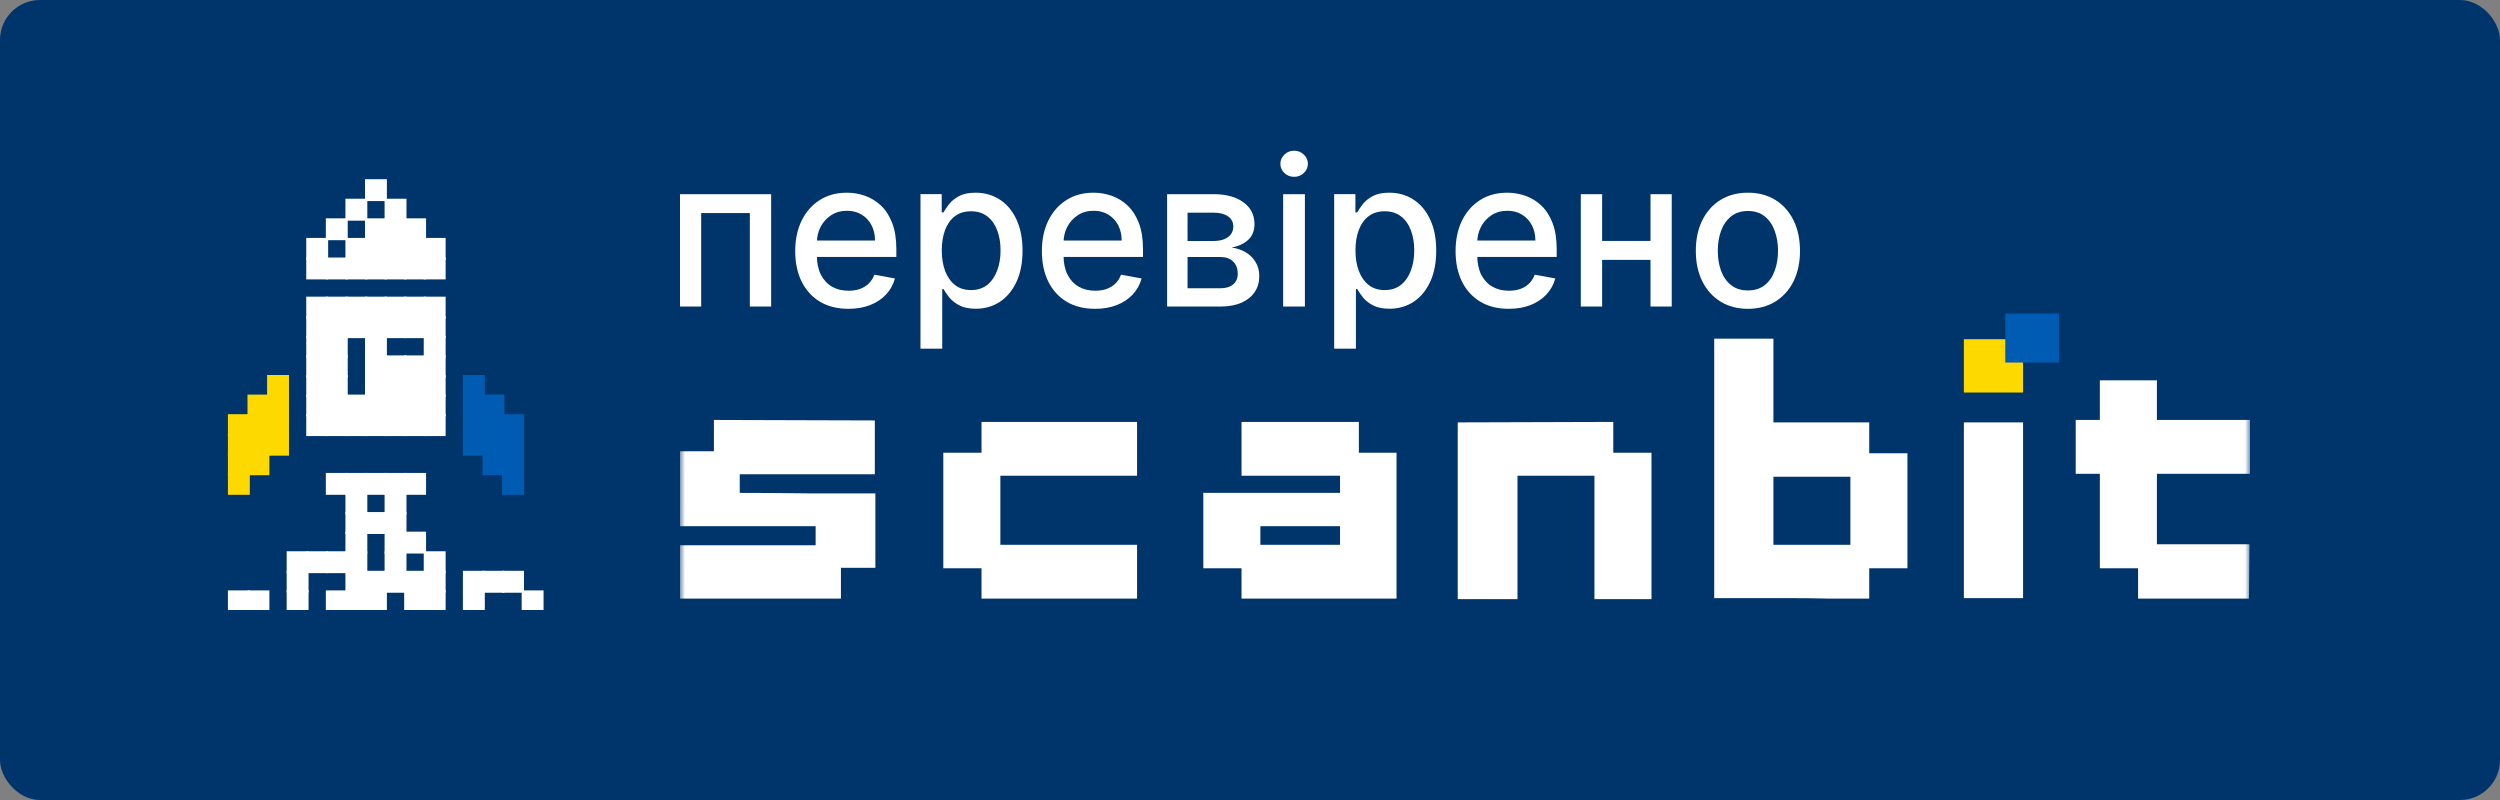 
<svg width="250" height="80" viewBox="0 0 250 80" fill="none" xmlns="http://www.w3.org/2000/svg">
    <rect x="0" y="0" width="250" height="80" fill="#808080" stroke="none"/>
    <g clip-path="url(#clip0_5032_46670)">
        <path d="M250 0H0V80H250V0Z" fill="#00356C"/>
        <g clip-path="url(#clip1_5032_46670)">
            <rect x="30.625" y="23.792" width="2.189" height="2.189" fill="white"/>
            <rect x="32.584" y="21.833" width="2.189" height="2.189" fill="white"/>
            <rect x="34.542" y="19.875" width="2.189" height="2.189" fill="white"/>
            <rect x="36.5" y="17.917" width="2.189" height="2.189" fill="white"/>
            <rect x="42.375" y="25.75" width="2.189" height="2.189" fill="white"/>
            <rect x="42.375" y="29.667" width="2.189" height="2.189" fill="white"/>
            <rect x="42.375" y="31.625" width="2.189" height="2.189" fill="white"/>
            <rect x="42.375" y="33.583" width="2.189" height="2.189" fill="white"/>
            <rect x="42.375" y="35.542" width="2.189" height="2.189" fill="white"/>
            <rect x="42.375" y="37.5" width="2.189" height="2.189" fill="white"/>
            <rect x="42.375" y="39.458" width="2.189" height="2.189" fill="white"/>
            <rect x="42.375" y="41.417" width="2.189" height="2.189" fill="white"/>
            <rect x="42.375" y="23.792" width="2.189" height="2.189" fill="white"/>
            <rect x="40.417" y="25.75" width="2.189" height="2.189" fill="white"/>
            <rect x="40.417" y="29.667" width="2.189" height="2.189" fill="white"/>
            <rect x="40.417" y="31.625" width="2.189" height="2.189" fill="white"/>
            <rect x="40.417" y="35.542" width="2.189" height="2.189" fill="white"/>
            <rect x="40.417" y="37.5" width="2.189" height="2.189" fill="white"/>
            <rect x="40.417" y="39.458" width="2.189" height="2.189" fill="white"/>
            <rect x="40.417" y="41.417" width="2.189" height="2.189" fill="white"/>
            <rect x="40.417" y="23.792" width="2.189" height="2.189" fill="white"/>
            <rect x="40.417" y="21.833" width="2.189" height="2.189" fill="white"/>
            <rect x="38.459" y="25.75" width="2.189" height="2.189" fill="white"/>
            <rect x="38.459" y="29.667" width="2.189" height="2.189" fill="white"/>
            <rect x="38.459" y="31.625" width="2.189" height="2.189" fill="white"/>
            <rect x="38.459" y="35.542" width="2.189" height="2.189" fill="white"/>
            <rect x="38.459" y="37.5" width="2.189" height="2.189" fill="white"/>
            <rect x="38.459" y="39.458" width="2.189" height="2.189" fill="white"/>
            <rect x="38.459" y="41.417" width="2.189" height="2.189" fill="white"/>
            <rect x="38.459" y="23.792" width="2.189" height="2.189" fill="white"/>
            <rect x="38.459" y="21.833" width="2.189" height="2.189" fill="white"/>
            <rect x="38.459" y="19.875" width="2.189" height="2.189" fill="white"/>
            <rect x="36.5" y="25.75" width="2.189" height="2.189" fill="white"/>
            <rect x="36.5" y="29.667" width="2.189" height="2.189" fill="white"/>
            <rect x="36.5" y="31.625" width="2.189" height="2.189" fill="white"/>
            <rect x="36.5" y="33.583" width="2.189" height="2.189" fill="white"/>
            <rect x="36.5" y="35.542" width="2.189" height="2.189" fill="white"/>
            <rect x="36.5" y="37.5" width="2.189" height="2.189" fill="white"/>
            <rect x="36.5" y="39.458" width="2.189" height="2.189" fill="white"/>
            <rect x="36.5" y="41.417" width="2.189" height="2.189" fill="white"/>
            <rect x="38.459" y="47.292" width="2.189" height="2.189" fill="white"/>
            <rect x="38.459" y="49.25" width="2.189" height="2.189" fill="white"/>
            <rect x="38.459" y="51.208" width="2.189" height="2.189" fill="white"/>
            <rect x="38.459" y="53.167" width="2.189" height="2.189" fill="white"/>
            <rect x="40.417" y="53.167" width="2.189" height="2.189" fill="white"/>
            <rect x="42.375" y="55.125" width="2.189" height="2.189" fill="white"/>
            <rect x="42.375" y="57.083" width="2.189" height="2.189" fill="white"/>
            <rect x="46.292" y="57.083" width="2.189" height="2.189" fill="white"/>
            <rect x="50.209" y="57.083" width="2.189" height="2.189" fill="white"/>
            <rect x="48.25" y="57.083" width="2.189" height="2.189" fill="white"/>
            <rect x="40.417" y="57.083" width="2.189" height="2.189" fill="white"/>
            <rect x="38.459" y="55.125" width="2.189" height="2.189" fill="white"/>
            <rect x="38.459" y="57.083" width="2.189" height="2.189" fill="white"/>
            <rect x="40.417" y="47.292" width="2.189" height="2.189" fill="white"/>
            <rect x="36.5" y="23.792" width="2.189" height="2.189" fill="white"/>
            <rect x="36.5" y="21.833" width="2.189" height="2.189" fill="white"/>
            <rect x="34.542" y="25.75" width="2.189" height="2.189" fill="white"/>
            <rect x="34.542" y="29.667" width="2.189" height="2.189" fill="white"/>
            <rect x="34.542" y="31.625" width="2.189" height="2.189" fill="white"/>
            <rect x="34.542" y="39.458" width="2.189" height="2.189" fill="white"/>
            <rect x="34.542" y="41.417" width="2.189" height="2.189" fill="white"/>
            <rect x="36.5" y="47.292" width="2.189" height="2.189" fill="white"/>
            <rect x="36.5" y="51.208" width="2.189" height="2.189" fill="white"/>
            <rect x="36.5" y="57.083" width="2.189" height="2.189" fill="white"/>
            <rect x="34.542" y="23.792" width="2.189" height="2.189" fill="white"/>
            <rect x="32.584" y="25.75" width="2.189" height="2.189" fill="white"/>
            <rect x="32.584" y="29.667" width="2.189" height="2.189" fill="white"/>
            <rect x="30.625" y="29.667" width="2.189" height="2.189" fill="white"/>
            <rect x="32.584" y="31.625" width="2.189" height="2.189" fill="white"/>
            <rect x="32.584" y="33.583" width="2.189" height="2.189" fill="white"/>
            <rect x="32.584" y="35.542" width="2.189" height="2.189" fill="white"/>
            <rect x="32.584" y="37.5" width="2.189" height="2.189" fill="white"/>
            <rect x="32.584" y="39.458" width="2.189" height="2.189" fill="white"/>
            <rect x="32.584" y="41.417" width="2.189" height="2.189" fill="white"/>
            <rect x="34.542" y="47.292" width="2.189" height="2.189" fill="white"/>
            <rect x="34.542" y="49.25" width="2.189" height="2.189" fill="white"/>
            <rect x="34.542" y="51.208" width="2.189" height="2.189" fill="white"/>
            <rect x="34.542" y="53.167" width="2.189" height="2.189" fill="white"/>
            <rect x="34.542" y="55.125" width="2.189" height="2.189" fill="white"/>
            <rect x="32.584" y="55.125" width="2.189" height="2.189" fill="white"/>
            <rect x="30.625" y="55.125" width="2.189" height="2.189" fill="white"/>
            <rect x="28.667" y="55.125" width="2.189" height="2.189" fill="white"/>
            <rect x="28.667" y="59.042" width="2.189" height="2.189" fill="white"/>
            <rect x="24.75" y="59.042" width="2.189" height="2.189" fill="white"/>
            <rect x="22.792" y="59.042" width="2.189" height="2.189" fill="white"/>
            <rect x="28.667" y="57.083" width="2.189" height="2.189" fill="white"/>
            <rect x="34.542" y="57.083" width="2.189" height="2.189" fill="white"/>
            <rect x="34.542" y="59.042" width="2.189" height="2.189" fill="white"/>
            <rect x="36.5" y="59.042" width="2.189" height="2.189" fill="white"/>
            <rect x="40.417" y="59.042" width="2.189" height="2.189" fill="white"/>
            <rect x="42.375" y="59.042" width="2.189" height="2.189" fill="white"/>
            <rect x="46.292" y="59.042" width="2.189" height="2.189" fill="white"/>
            <rect x="52.167" y="59.042" width="2.189" height="2.189" fill="white"/>
            <rect x="32.584" y="59.042" width="2.189" height="2.189" fill="white"/>
            <rect x="32.584" y="47.292" width="2.189" height="2.189" fill="white"/>
            <rect x="30.625" y="25.75" width="2.189" height="2.189" fill="white"/>
            <rect x="30.625" y="31.625" width="2.189" height="2.189" fill="white"/>
            <rect x="30.625" y="33.583" width="2.189" height="2.189" fill="white"/>
            <rect x="30.625" y="35.542" width="2.189" height="2.189" fill="white"/>
            <rect x="26.709" y="37.5" width="2.189" height="2.189" fill="#FDD900"/>
            <rect x="26.709" y="39.458" width="2.189" height="2.189" fill="#FDD900"/>
            <rect x="26.709" y="41.417" width="2.189" height="2.189" fill="#FDD900"/>
            <rect x="26.709" y="43.375" width="2.189" height="2.189" fill="#FDD900"/>
            <rect x="24.75" y="45.333" width="2.189" height="2.189" fill="#FDD900"/>
            <rect x="22.792" y="47.292" width="2.189" height="2.189" fill="#FDD900"/>
            <rect x="24.75" y="43.375" width="2.189" height="2.189" fill="#FDD900"/>
            <rect x="22.792" y="45.333" width="2.189" height="2.189" fill="#FDD900"/>
            <rect x="24.75" y="41.417" width="2.189" height="2.189" fill="#FDD900"/>
            <rect x="22.792" y="43.375" width="2.189" height="2.189" fill="#FDD900"/>
            <rect x="24.75" y="39.458" width="2.189" height="2.189" fill="#FDD900"/>
            <rect x="22.792" y="41.417" width="2.189" height="2.189" fill="#FDD900"/>
            <rect width="2.189" height="2.189" transform="matrix(-1 0 0 1 48.48 37.5)" fill="#005CB3"/>
            <rect width="2.189" height="2.189" transform="matrix(-1 0 0 1 48.48 39.458)" fill="#005CB3"/>
            <rect width="2.189" height="2.189" transform="matrix(-1 0 0 1 48.48 41.417)" fill="#005CB3"/>
            <rect width="2.189" height="2.189" transform="matrix(-1 0 0 1 48.48 43.375)" fill="#005CB3"/>
            <rect width="2.189" height="2.189" transform="matrix(-1 0 0 1 50.44 45.333)" fill="#005CB3"/>
            <rect width="2.189" height="2.189" transform="matrix(-1 0 0 1 52.398 47.292)" fill="#005CB3"/>
            <rect width="2.189" height="2.189" transform="matrix(-1 0 0 1 50.44 43.375)" fill="#005CB3"/>
            <rect width="2.189" height="2.189" transform="matrix(-1 0 0 1 52.398 45.333)" fill="#005CB3"/>
            <rect width="2.189" height="2.189" transform="matrix(-1 0 0 1 50.44 41.417)" fill="#005CB3"/>
            <rect width="2.189" height="2.189" transform="matrix(-1 0 0 1 52.398 43.375)" fill="#005CB3"/>
            <rect width="2.189" height="2.189" transform="matrix(-1 0 0 1 50.44 39.458)" fill="#005CB3"/>
            <rect width="2.189" height="2.189" transform="matrix(-1 0 0 1 52.398 41.417)" fill="#005CB3"/>
            <rect x="30.625" y="37.5" width="2.189" height="2.189" fill="white"/>
            <rect x="30.625" y="39.458" width="2.189" height="2.189" fill="white"/>
            <rect x="30.625" y="41.417" width="2.189" height="2.189" fill="white"/>
        </g>
        <path d="M68 30.654V19.417H77.115V30.654H74.984V21.304H70.117V30.654H68Z" fill="white"/>
        <path d="M84.84 30.881C83.739 30.881 82.791 30.644 81.995 30.171C81.205 29.693 80.594 29.022 80.162 28.159C79.735 27.291 79.522 26.274 79.522 25.108C79.522 23.957 79.735 22.943 80.162 22.065C80.594 21.187 81.195 20.502 81.966 20.009C82.742 19.516 83.649 19.27 84.687 19.27C85.317 19.27 85.928 19.375 86.52 19.584C87.112 19.794 87.643 20.123 88.113 20.572C88.584 21.021 88.955 21.604 89.226 22.321C89.498 23.033 89.634 23.898 89.634 24.918V25.694H80.751V24.055H87.502C87.502 23.479 87.386 22.969 87.153 22.526C86.92 22.077 86.593 21.723 86.171 21.465C85.754 21.206 85.264 21.077 84.701 21.077C84.09 21.077 83.557 21.228 83.101 21.531C82.65 21.828 82.301 22.218 82.053 22.701C81.811 23.179 81.69 23.699 81.69 24.26V25.54C81.69 26.291 81.821 26.93 82.083 27.456C82.349 27.983 82.72 28.386 83.195 28.664C83.671 28.937 84.226 29.073 84.861 29.073C85.274 29.073 85.65 29.015 85.989 28.898C86.328 28.776 86.622 28.596 86.869 28.357C87.117 28.118 87.306 27.823 87.437 27.471L89.495 27.844C89.331 28.454 89.035 28.988 88.608 29.447C88.186 29.9 87.655 30.254 87.015 30.507C86.379 30.756 85.654 30.881 84.84 30.881Z" fill="white"/>
        <path d="M92.047 34.868V19.416H94.171V21.238H94.353C94.479 21.004 94.661 20.733 94.899 20.426C95.136 20.119 95.466 19.85 95.888 19.621C96.31 19.387 96.868 19.27 97.561 19.27C98.463 19.27 99.268 19.499 99.976 19.958C100.684 20.416 101.24 21.077 101.642 21.94C102.049 22.803 102.253 23.842 102.253 25.057C102.253 26.271 102.052 27.313 101.649 28.181C101.247 29.044 100.694 29.71 99.991 30.178C99.288 30.642 98.485 30.873 97.583 30.873C96.904 30.873 96.349 30.759 95.917 30.529C95.49 30.3 95.156 30.032 94.913 29.725C94.671 29.417 94.484 29.144 94.353 28.905H94.222V34.868H92.047ZM94.178 25.035C94.178 25.825 94.292 26.518 94.52 27.113C94.748 27.708 95.078 28.174 95.51 28.51C95.941 28.842 96.47 29.008 97.095 29.008C97.745 29.008 98.288 28.834 98.725 28.488C99.161 28.137 99.491 27.662 99.714 27.061C99.942 26.462 100.056 25.786 100.056 25.035C100.056 24.294 99.945 23.628 99.722 23.038C99.503 22.448 99.174 21.982 98.732 21.64C98.296 21.299 97.75 21.128 97.095 21.128C96.465 21.128 95.932 21.292 95.495 21.618C95.064 21.945 94.736 22.401 94.513 22.986C94.29 23.572 94.178 24.255 94.178 25.035Z" fill="white"/>
        <path d="M109.505 30.881C108.404 30.881 107.456 30.644 106.661 30.171C105.87 29.693 105.259 29.022 104.828 28.159C104.401 27.291 104.188 26.274 104.188 25.108C104.188 23.957 104.401 22.943 104.828 22.065C105.259 21.187 105.861 20.502 106.632 20.009C107.408 19.516 108.314 19.27 109.352 19.27C109.983 19.27 110.594 19.375 111.186 19.584C111.777 19.794 112.308 20.123 112.779 20.572C113.249 21.021 113.62 21.604 113.892 22.321C114.163 23.033 114.299 23.898 114.299 24.918V25.694H105.417V24.055H112.168C112.168 23.479 112.051 22.969 111.818 22.526C111.586 22.077 111.258 21.723 110.836 21.465C110.419 21.206 109.929 21.077 109.367 21.077C108.756 21.077 108.223 21.228 107.767 21.531C107.316 21.828 106.966 22.218 106.719 22.701C106.476 23.179 106.355 23.699 106.355 24.26V25.54C106.355 26.291 106.486 26.93 106.748 27.456C107.015 27.983 107.386 28.386 107.861 28.664C108.336 28.937 108.892 29.073 109.527 29.073C109.939 29.073 110.315 29.015 110.655 28.898C110.994 28.776 111.287 28.596 111.535 28.357C111.782 28.118 111.971 27.823 112.102 27.471L114.161 27.844C113.996 28.454 113.7 28.988 113.273 29.447C112.851 29.9 112.32 30.254 111.68 30.507C111.045 30.756 110.32 30.881 109.505 30.881Z" fill="white"/>
        <path d="M116.711 30.654V19.417H121.345C122.606 19.417 123.605 19.687 124.342 20.229C125.079 20.765 125.448 21.494 125.448 22.416C125.448 23.075 125.239 23.597 124.822 23.982C124.405 24.367 123.852 24.626 123.163 24.757C123.663 24.816 124.121 24.967 124.539 25.211C124.955 25.45 125.29 25.772 125.542 26.177C125.799 26.582 125.928 27.064 125.928 27.625C125.928 28.22 125.775 28.747 125.47 29.206C125.164 29.659 124.72 30.015 124.138 30.274C123.561 30.527 122.865 30.654 122.051 30.654H116.711ZM118.755 28.825H122.051C122.589 28.825 123.011 28.696 123.316 28.437C123.622 28.179 123.775 27.828 123.775 27.384C123.775 26.862 123.622 26.452 123.316 26.155C123.011 25.852 122.589 25.701 122.051 25.701H118.755V28.825ZM118.755 24.099H121.367C121.774 24.099 122.123 24.04 122.414 23.923C122.71 23.806 122.936 23.64 123.091 23.426C123.251 23.206 123.331 22.948 123.331 22.651C123.331 22.216 123.154 21.877 122.8 21.634C122.446 21.39 121.961 21.267 121.345 21.267H118.755V24.099Z" fill="white"/>
        <path d="M128.315 30.655V19.417H130.49V30.655H128.315ZM129.413 17.683C129.035 17.683 128.71 17.556 128.438 17.303C128.171 17.044 128.038 16.737 128.038 16.381C128.038 16.02 128.171 15.713 128.438 15.459C128.71 15.2 129.035 15.071 129.413 15.071C129.791 15.071 130.114 15.2 130.381 15.459C130.652 15.713 130.788 16.02 130.788 16.381C130.788 16.737 130.652 17.044 130.381 17.303C130.114 17.556 129.791 17.683 129.413 17.683Z" fill="white"/>
        <path d="M133.417 34.868V19.416H135.541V21.238H135.723C135.849 21.004 136.031 20.733 136.269 20.426C136.506 20.119 136.836 19.85 137.258 19.621C137.68 19.387 138.238 19.27 138.931 19.27C139.833 19.27 140.638 19.499 141.346 19.958C142.054 20.416 142.609 21.077 143.012 21.94C143.419 22.803 143.623 23.842 143.623 25.057C143.623 26.271 143.422 27.313 143.019 28.181C142.617 29.044 142.064 29.71 141.361 30.178C140.657 30.642 139.855 30.873 138.953 30.873C138.274 30.873 137.719 30.759 137.287 30.529C136.86 30.3 136.526 30.032 136.283 29.725C136.041 29.417 135.854 29.144 135.723 28.905H135.592V34.868H133.417ZM135.548 25.035C135.548 25.825 135.662 26.518 135.89 27.113C136.118 27.708 136.448 28.174 136.879 28.51C137.311 28.842 137.84 29.008 138.466 29.008C139.115 29.008 139.659 28.834 140.095 28.488C140.531 28.137 140.861 27.662 141.084 27.061C141.312 26.462 141.426 25.786 141.426 25.035C141.426 24.294 141.315 23.628 141.091 23.038C140.873 22.448 140.543 21.982 140.102 21.64C139.666 21.299 139.12 21.128 138.466 21.128C137.835 21.128 137.301 21.292 136.865 21.618C136.433 21.945 136.106 22.401 135.883 22.986C135.66 23.572 135.548 24.255 135.548 25.035Z" fill="white"/>
        <path d="M150.875 30.881C149.774 30.881 148.826 30.644 148.031 30.171C147.24 29.693 146.629 29.022 146.198 28.159C145.771 27.291 145.558 26.274 145.558 25.108C145.558 23.957 145.771 22.943 146.198 22.065C146.629 21.187 147.231 20.502 148.002 20.009C148.778 19.516 149.685 19.27 150.722 19.27C151.353 19.27 151.964 19.375 152.556 19.584C153.147 19.794 153.678 20.123 154.149 20.572C154.619 21.021 154.99 21.604 155.262 22.321C155.533 23.033 155.669 23.898 155.669 24.918V25.694H146.787V24.055H153.538C153.538 23.479 153.421 22.969 153.189 22.526C152.956 22.077 152.628 21.723 152.206 21.465C151.789 21.206 151.3 21.077 150.737 21.077C150.126 21.077 149.592 21.228 149.137 21.531C148.685 21.828 148.336 22.218 148.089 22.701C147.847 23.179 147.725 23.699 147.725 24.26V25.54C147.725 26.291 147.856 26.93 148.118 27.456C148.385 27.983 148.756 28.386 149.231 28.664C149.706 28.937 150.262 29.073 150.897 29.073C151.309 29.073 151.685 29.015 152.025 28.898C152.364 28.776 152.657 28.596 152.905 28.357C153.152 28.118 153.341 27.823 153.472 27.471L155.531 27.844C155.366 28.454 155.07 28.988 154.643 29.447C154.222 29.9 153.69 30.254 153.05 30.507C152.415 30.756 151.69 30.881 150.875 30.881Z" fill="white"/>
        <path d="M165.654 24.092V25.986H159.601V24.092H165.654ZM160.213 19.417V30.654H158.081V19.417H160.213ZM167.174 19.417V30.654H165.05V19.417H167.174Z" fill="white"/>
        <path d="M174.791 30.881C173.744 30.881 172.829 30.639 172.048 30.156C171.268 29.673 170.662 28.998 170.23 28.13C169.798 27.262 169.583 26.247 169.583 25.086C169.583 23.92 169.798 22.901 170.23 22.028C170.662 21.155 171.268 20.477 172.048 19.994C172.829 19.511 173.744 19.27 174.791 19.27C175.838 19.27 176.753 19.511 177.534 19.994C178.314 20.477 178.92 21.155 179.352 22.028C179.784 22.901 179.999 23.92 179.999 25.086C179.999 26.247 179.784 27.262 179.352 28.13C178.92 28.998 178.314 29.673 177.534 30.156C176.753 30.639 175.838 30.881 174.791 30.881ZM174.798 29.044C175.477 29.044 176.04 28.864 176.486 28.503C176.932 28.142 177.262 27.662 177.475 27.061C177.694 26.462 177.803 25.801 177.803 25.079C177.803 24.362 177.694 23.703 177.475 23.104C177.262 22.499 176.932 22.013 176.486 21.648C176.04 21.282 175.477 21.099 174.798 21.099C174.115 21.099 173.547 21.282 173.096 21.648C172.65 22.013 172.318 22.499 172.099 23.104C171.886 23.703 171.779 24.362 171.779 25.079C171.779 25.801 171.886 26.462 172.099 27.061C172.318 27.662 172.65 28.142 173.096 28.503C173.547 28.864 174.115 29.044 174.798 29.044Z" fill="white"/>
        <g clip-path="url(#clip2_5032_46670)">
            <mask id="mask0_5032_46670" style="mask-type:luminance" maskUnits="userSpaceOnUse" x="68" y="29" width="157" height="33">
                <path d="M225 29H68V62H225V29Z" fill="white"/>
            </mask>
            <g mask="url(#mask0_5032_46670)">
                <path d="M87.483 42.044V47.429H73.974V49.289C76.127 49.289 78.388 49.305 80.756 49.337C83.124 49.337 85.384 49.337 87.537 49.337V56.778H84.093V59.861H68V54.526H81.563V52.617H68V45.128H71.391V41.995L87.483 42.044Z" fill="white"/>
                <path d="M113.707 42.191V47.576H100.036V54.477H113.707V59.862H98.152V56.827H94.331V45.275H98.152V42.191H113.707Z" fill="white"/>
                <path d="M135.886 42.191V45.275H139.653V59.862H124.153V56.827H120.332V49.289H134.002V47.576H124.153V42.191H135.886ZM134.002 52.617H126.037V54.477H134.002V52.617Z" fill="white"/>
                <path d="M161.328 42.191V45.275H165.149V59.911H159.444V47.576H151.748V59.911H145.773V42.24L161.328 42.191Z" fill="white"/>
                <path d="M177.342 33.87V42.241H186.923V45.324H190.744V56.827H186.923V59.862C185.738 59.862 184.429 59.862 182.994 59.862C181.594 59.829 180.302 59.813 179.118 59.813H171.422V33.87H177.342ZM177.342 54.478H185.039V47.674H177.342V54.478Z" fill="white"/>
                <path fill-rule="evenodd" clip-rule="evenodd" d="M202.307 59.813V42.24H196.387V59.813H202.307Z" fill="white"/>
                <path d="M202.307 33.919V39.254H196.387V33.919H202.307Z" fill="#FDD900"/>
                <path d="M205.909 31.357H200.526V36.252H205.909V31.357Z" fill="#005CB3"/>
                <path fill-rule="evenodd" clip-rule="evenodd" d="M225.002 41.995H215.691V38.03H209.985V41.995H207.571V47.379H209.985V56.826H213.807V59.861H224.894L224.948 54.428H215.691V47.379H216.881L225.002 47.379V41.995Z" fill="white"/>
            </g>
        </g>
    </g>
    <defs>
        <clipPath id="clip0_5032_46670">
            <rect width="250" height="80" rx="4" fill="white"/>
        </clipPath>
        <clipPath id="clip1_5032_46670">
            <rect width="47" height="47" fill="white" transform="translate(13 14)"/>
        </clipPath>
        <clipPath id="clip2_5032_46670">
            <rect width="157" height="33" fill="white" transform="translate(68 29)"/>
        </clipPath>
    </defs>
</svg>
